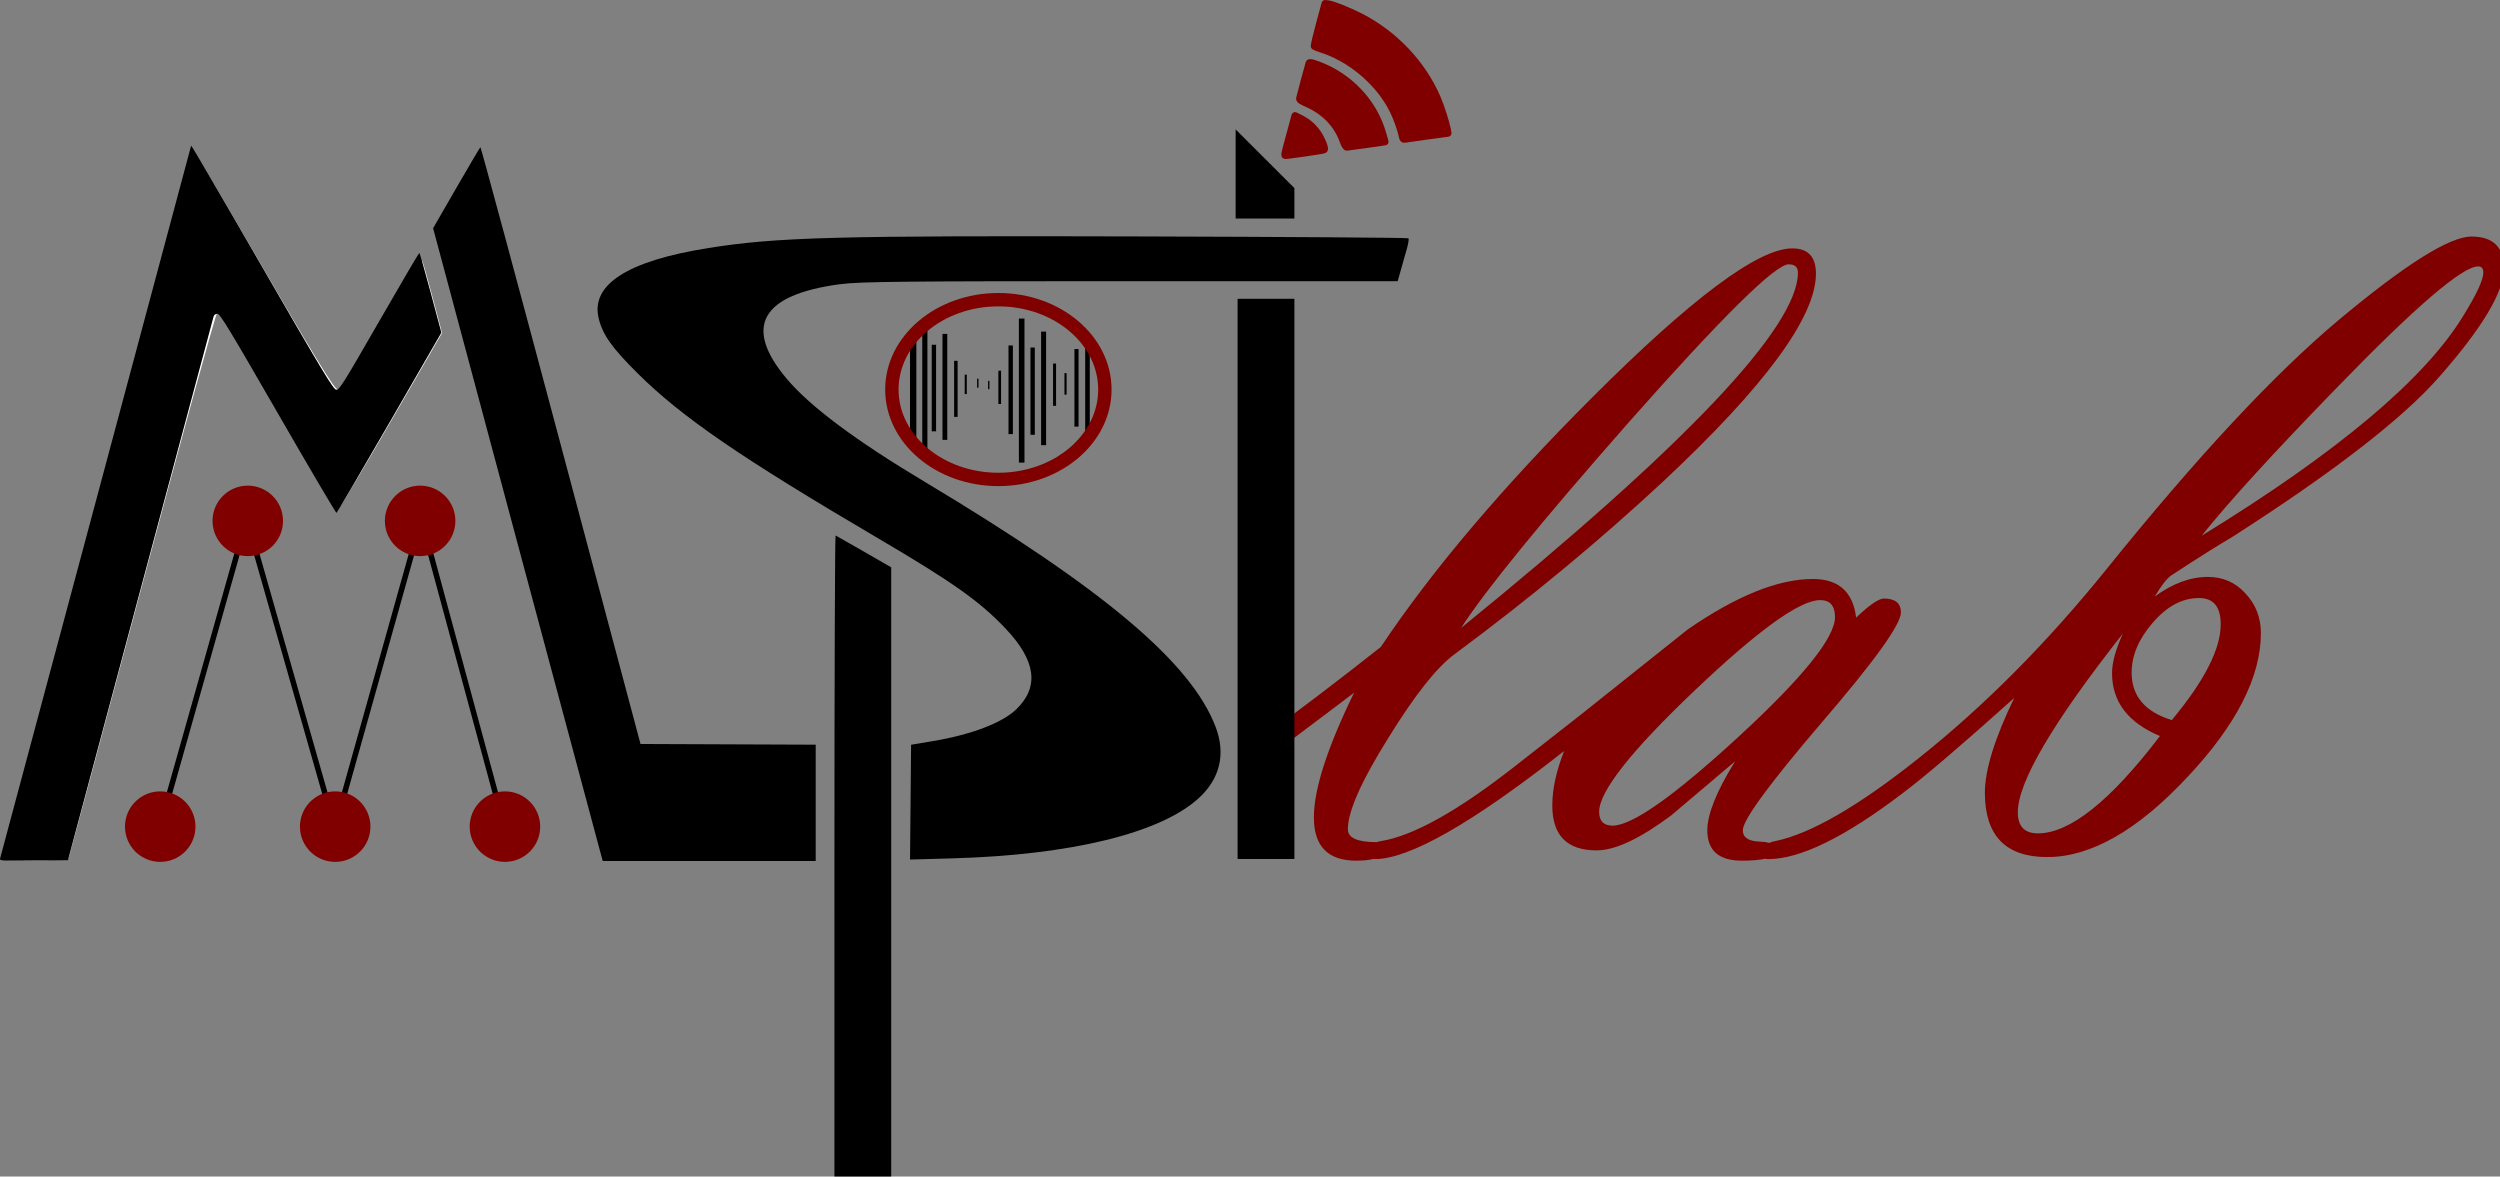 <?xml version="1.0" encoding="UTF-8" standalone="no"?>
<!-- Created with Inkscape (http://www.inkscape.org/) -->

<svg
   xmlns:dc="http://purl.org/dc/elements/1.1/"
   xmlns:cc="http://creativecommons.org/ns#"
   xmlns:rdf="http://www.w3.org/1999/02/22-rdf-syntax-ns#"
   xmlns:svg="http://www.w3.org/2000/svg"
   xmlns="http://www.w3.org/2000/svg"
   xmlns:sodipodi="http://sodipodi.sourceforge.net/DTD/sodipodi-0.dtd"
   xmlns:inkscape="http://www.inkscape.org/namespaces/inkscape"
   width="120.611mm"
   height="56.76mm"
   viewBox="0 0 120.611 56.76"
   version="1.1"
   id="svg8"
   inkscape:version="0.92.4 (5da689c313, 2019-01-14)"
   sodipodi:docname="logo.svg">
  <rect x="0" y="0" width="120.611" height="56.76" fill="#808080" stroke="none"/>
  <defs
     id="defs2">
    <clipPath
       clipPathUnits="userSpaceOnUse"
       id="clipPath3751">
      <g
         id="use3753"
         inkscape:label="Clip">
        <path
           inkscape:connector-curvature="0"
           id="path978"
           d="m -376.716,66.079 c 2.584,-6.994 5.167,-13.987 7.751,-20.981 1.47,2.673 2.94,5.345 4.41,8.018 0.98,-1.648 1.96,-3.296 2.94,-4.944 3.188,2.518 -1.322,7.838 -3.391,8.417 -1.197,-1.491 -3.054,-7.601 -4.741,-3.331 -1.61,4.318 -3.22,8.636 -4.83,12.954 -0.713,-0.045 -1.425,-0.089 -2.138,-0.134 z"
           style="fill:none;stroke:#000000;stroke-width:0.265px;stroke-linecap:butt;stroke-linejoin:miter;stroke-opacity:1" />
        <path
           inkscape:connector-curvature="0"
           id="path980"
           d="m -381.394,63.006 c 27.943,-5.881 56.481,-8.958 85.038,-9.067 2.092,-0.313 8.609,1.142 6.483,-2.676 -3.351,-2.055 -7.039,-3.46 -10.538,-5.228"
           style="fill:none;stroke:#000000;stroke-width:0.265px;stroke-linecap:butt;stroke-linejoin:miter;stroke-opacity:1" />
      </g>
    </clipPath>
  </defs>
  <sodipodi:namedview
     id="base"
     pagecolor="#ffffff"
     bordercolor="#666666"
     borderopacity="1.0"
     inkscape:pageopacity="0.0"
     inkscape:pageshadow="2"
     inkscape:zoom="1.6848783"
     inkscape:cx="282.50052"
     inkscape:cy="231.414"
     inkscape:document-units="mm"
     inkscape:current-layer="layer1"
     showgrid="false"
     inkscape:window-width="1920"
     inkscape:window-height="1001"
     inkscape:window-x="-9"
     inkscape:window-y="-9"
     inkscape:window-maximized="1"
     fit-margin-top="0"
     fit-margin-left="0"
     fit-margin-right="0"
     fit-margin-bottom="0" />
  <g
     inkscape:label="Livello 1"
     inkscape:groupmode="layer"
     id="layer1"
     transform="translate(450.053,-184.657)">
    <path
       style="fill:#ffffff;stroke-width:0.505"
       d=""
       id="path3763"
       inkscape:connector-curvature="0"
       transform="scale(0.265)" />
    <path
       style="fill:#800000;stroke-width:0.505"
       d=""
       id="path3777"
       inkscape:connector-curvature="0"
       transform="scale(0.265)" />
    <path
       style="fill:#800000;stroke-width:0.505"
       d=""
       id="path3797"
       inkscape:connector-curvature="0"
       transform="scale(0.265)" />
    <path
       style="fill:#ffffff;fill-opacity:1;stroke:none;stroke-width:0.506;stroke-linecap:round;stroke-linejoin:round;stroke-miterlimit:4;stroke-dasharray:none"
       d="M 0.692,132.96 C 0.525,132.69 7.999,104.076 17.301,69.374 26.602,34.671 34.38,5.638 34.584,4.856 c 0.337,-1.294 1.123,-0.126 8.667,12.879 13.962,24.07 17.391,29.707 18.069,29.707 0.776,0 2.213,-2.24 9.492,-14.796 4.457,-7.689 5.575,-9.299 5.882,-8.469 0.208,0.563 1.088,3.699 1.955,6.968 l 1.576,5.944 -8.93,15.405 C 66.385,60.966 62.083,68.196 61.736,68.559 61.226,69.095 59.208,65.964 51.155,52.144 39.928,32.878 39.939,32.896 39.216,33.619 38.931,33.903 32.772,56.279 25.528,83.342 18.283,110.405 12.301,132.608 12.234,132.681 c -0.399,0.434 -11.283,0.697 -11.542,0.278 z"
       id="path5323"
       inkscape:connector-curvature="0"
       transform="matrix(0.265,0,0,0.265,-449.985,190.893)" />
    <path
       style="fill:#ffffff;stroke:#000000;stroke-width:0.305px;stroke-linecap:butt;stroke-linejoin:miter;stroke-opacity:1"
       d="m -405.997,200.544 c 0,5.325 0,5.679 0,5.679"
       id="path5504"
       inkscape:connector-curvature="0" />
    <path
       style="fill:#ffffff;stroke:#000000;stroke-width:0.248px;stroke-linecap:butt;stroke-linejoin:miter;stroke-opacity:1"
       d="m -405.435,206.391 v -5.88"
       id="path5506"
       inkscape:connector-curvature="0" />
    <path
       style="fill:#ffffff;stroke:#000000;stroke-width:0.231px;stroke-linecap:butt;stroke-linejoin:miter;stroke-opacity:1"
       d="m -404.468,205.878 v -5.112"
       id="path5506-6"
       inkscape:connector-curvature="0" />
    <path
       style="fill:#ffffff;stroke:#000000;stroke-width:0.099px;stroke-linecap:butt;stroke-linejoin:miter;stroke-opacity:1"
       d="m -403.461,203.668 v -0.935"
       id="path5506-8"
       inkscape:connector-curvature="0" />
    <path
       style="fill:#ffffff;stroke:#000000;stroke-width:0.065px;stroke-linecap:butt;stroke-linejoin:miter;stroke-opacity:1"
       d="m -402.351,203.434 v -0.401"
       id="path5506-9"
       inkscape:connector-curvature="0" />
    <path
       id="flowRoot942"
       transform="matrix(0.265,0,0,0.265,-450.053,184.657)"
       style="font-style:normal;font-variant:normal;font-weight:normal;font-stretch:normal;font-size:192px;line-height:1.25;font-family:'Vladimir Script';-inkscape-font-specification:'Vladimir Script';letter-spacing:0px;word-spacing:0px;fill:#800000;fill-opacity:1;stroke:none"
       d="m 449.945,43.062 c -4,0 -12.094,5.094 -24.281,15.281 -11.688,9.812 -25.719,24.875 -42.094,45.188 -10.938,13.562 -22.438,25.125 -34.5,34.688 -10.875,8.625 -19.5,13.594 -25.875,14.906 -0.417,0.08 -0.778,0.189 -1.088,0.322 -0.461,-0.128 -1.029,-0.207 -1.725,-0.229 -2.062,-0.062 -3.094,-0.75 -3.094,-2.062 0,-1.875 4.781,-8.406 14.344,-19.594 9.625,-11.188 14.438,-17.875 14.438,-20.062 0,-1.688 -1.031,-2.531 -3.094,-2.531 -0.938,0 -2.625,1.156 -5.062,3.469 -0.562,-4.688 -3.188,-7.031 -7.875,-7.031 -6.312,0 -13.906,3.062 -22.781,9.188 l -19.406,15.469 -12.094,9.469 c -10.375,8.125 -18.5,12.656 -24.375,13.594 -0.284,0.047 -0.533,0.115 -0.764,0.193 -0.028,-0.001 -0.052,-0.006 -0.08,-0.006 -3.438,0 -5.156,-0.781 -5.156,-2.344 0,-3.25 2.469,-8.812 7.406,-16.688 4.75,-7.688 8.719,-12.719 11.906,-15.094 13.75,-10.188 26.469,-20.719 38.156,-31.594 18.5,-17.312 27.75,-29.906 27.75,-37.781 0,-3.062 -1.438,-4.594 -4.312,-4.594 -6.188,0 -18.344,9.062 -36.469,27.188 -16.312,16.312 -29.125,31.438 -38.438,45.375 -7.477,5.912 -14.589,11.319 -21.367,16.264 0.009,0.215 -0.011,0.453 -0.084,0.723 l 0.012,-0.008 c -0.237,0.875 -0.512,1.749 -0.984,2.529 -0.034,0.056 -0.094,0.16 -0.148,0.25 -0.002,0.154 0.003,0.308 -0.025,0.459 -0.053,0.297 -0.231,0.79 -0.373,1.096 -0.062,0.134 -0.141,0.261 -0.203,0.395 -0.019,0.042 -0.055,0.089 -0.041,0.133 0.011,0.038 0.033,-0.066 0.051,-0.1 -0.052,0.181 -0.091,0.332 -0.135,0.479 l 18.424,-13.875 c -4.875,10 -7.312,17.562 -7.312,22.688 0,5.25 2.562,7.875 7.688,7.875 1.323,0 2.362,-0.109 3.146,-0.316 0.077,0.011 0.141,0.035 0.229,0.035 6.312,0 17.812,-6.562 34.5,-19.688 -1.438,3.625 -2.156,6.938 -2.156,9.938 0,5.438 2.688,8.156 8.062,8.156 3.375,0 7.906,-2.125 13.594,-6.375 l 11.625,-9.844 c -3.375,5.438 -5.062,9.625 -5.062,12.562 0,3.688 2.094,5.531 6.281,5.531 1.83,0 3.241,-0.124 4.283,-0.355 0.142,0.049 0.307,0.074 0.498,0.074 5.812,0 13.938,-3.969 24.375,-11.906 3.938,-2.938 10.75,-8.75 20.438,-17.438 -3.562,7.375 -5.344,13.125 -5.344,17.25 0,7.812 3.781,11.719 11.344,11.719 7.938,0 16.438,-4.844 25.5,-14.531 8.938,-9.5 13.406,-18.25 13.406,-26.25 0,-2.812 -0.938,-5.219 -2.812,-7.219 -1.812,-2 -4.094,-3 -6.844,-3 -3.188,0 -6.406,1.188 -9.656,3.562 1.188,-2 2.188,-3.281 3,-3.844 4.875,-3.188 8.594,-5.531 11.156,-7.031 18.25,-11.688 30.75,-21.344 37.5,-28.969 7.938,-9 11.906,-15.625 11.906,-19.875 0,-3.875 -1.969,-5.812 -5.906,-5.812 z m -124.312,5.062 c 1.125,0 1.688,0.5 1.688,1.5 0,9.938 -20.438,31.5 -61.312,64.688 4.375,-6.812 14.594,-19.344 30.656,-37.594 16.875,-19.062 26.531,-28.594 28.969,-28.594 z M 451.164,48.5 c 0.625,0 0.938,0.375 0.938,1.125 0,1.312 -1.219,3.938 -3.656,7.875 -7,11.5 -22.875,24.844 -47.625,40.031 5,-6.25 13.25,-15.281 24.75,-27.094 C 439.758,55.812 448.289,48.5 451.164,48.5 Z m -50.812,60.375 c 2.625,0 3.938,1.594 3.938,4.781 0,4.5 -2.969,10.312 -8.906,17.438 -4.875,-1.5 -7.312,-4.375 -7.312,-8.625 0,-3.125 1.281,-6.156 3.844,-9.094 2.562,-3 5.375,-4.5 8.438,-4.5 z m -69,0.375 c 1.812,0 2.719,1.031 2.719,3.094 0,3.75 -5.875,11.031 -17.625,21.844 -11.688,10.75 -19.312,16.125 -22.875,16.125 -1.625,0 -2.438,-0.844 -2.438,-2.531 0,-3.688 5.781,-11.031 17.344,-22.031 11.562,-11 19.188,-16.5 22.875,-16.5 z m 55.125,6.094 c -1.312,2.875 -1.969,5.281 -1.969,7.219 0,5.188 2.906,9 8.719,11.438 -9,11.812 -16.406,17.719 -22.219,17.719 -2.438,0 -3.656,-1.281 -3.656,-3.844 0,-5.5 6.375,-16.344 19.125,-32.531 z"
       inkscape:connector-curvature="0" />
    <g
       id="g5306"
       transform="translate(-0.068,0.008)"
       style="fill:#000000">
      <path
         inkscape:connector-curvature="0"
         id="path5218-5"
         d="m -449.98,226.065 c 0.02,-0.065 2.098,-7.815 4.617,-17.223 2.519,-9.408 4.589,-17.132 4.599,-17.165 0.01,-0.033 1.552,2.598 3.427,5.847 2.935,5.084 3.432,5.909 3.572,5.926 0.15,0.018 0.316,-0.247 2.066,-3.288 1.047,-1.819 1.921,-3.309 1.942,-3.31 0.021,-0.002 0.269,0.864 0.552,1.922 l 0.514,1.925 -2.505,4.339 c -1.378,2.386 -2.528,4.346 -2.556,4.354 -0.028,0.008 -1.299,-2.149 -2.823,-4.794 -2.377,-4.125 -2.793,-4.809 -2.922,-4.809 -0.1,0 -0.163,0.05 -0.189,0.15 -0.021,0.083 -1.609,6.014 -3.529,13.18 l -3.491,13.029 -1.655,0.018 c -1.556,0.017 -1.653,0.011 -1.618,-0.1 z"
         style="fill:#000000;stroke:none;stroke-width:0.067" />
      <path
         inkscape:connector-curvature="0"
         id="path5238-2"
         d="m -421.047,225.671 c -0.077,-0.285 -1.919,-7.154 -4.092,-15.265 l -3.951,-14.747 1.12,-1.942 c 0.616,-1.068 1.139,-1.954 1.161,-1.968 0.023,-0.014 1.77,6.459 3.883,14.384 l 3.842,14.409 4.226,0.017 4.226,0.017 v 2.806 2.806 h -5.137 -5.137 z"
         style="fill:#000000;stroke:none;stroke-width:0.067;stroke-linecap:round;stroke-linejoin:round;stroke-miterlimit:4;stroke-dasharray:none" />
      <path
         inkscape:connector-curvature="0"
         id="path5242-4"
         d="m -409.728,225.935 c 0,-8.511 0.025,-15.464 0.055,-15.452 0.03,0.012 0.647,0.363 1.37,0.78 l 1.314,0.757 v 14.694 14.694 h -1.37 -1.37 z"
         style="fill:#000000;stroke:none;stroke-width:0.067;stroke-linecap:round;stroke-linejoin:round;stroke-miterlimit:4;stroke-dasharray:none" />
      <path
         inkscape:connector-curvature="0"
         id="path5250-3"
         d="m -406.055,223.349 0.025,-2.771 1.039,-0.173 c 1.87,-0.312 3.361,-0.881 4.043,-1.542 1.114,-1.082 0.943,-2.343 -0.526,-3.892 -1.244,-1.312 -2.543,-2.232 -6.115,-4.332 -6.664,-3.916 -9.501,-5.862 -11.635,-7.98 -1.24,-1.23 -1.69,-1.867 -1.879,-2.656 -0.39,-1.626 1.398,-2.77 5.293,-3.388 3.324,-0.527 6.073,-0.601 20.948,-0.559 7.026,0.02 12.798,0.06 12.827,0.089 0.029,0.029 -0.006,0.263 -0.08,0.518 -0.073,0.256 -0.202,0.709 -0.286,1.008 l -0.153,0.543 h -12.891 c -11.061,0 -13.048,0.021 -14,0.145 -3.816,0.5 -4.697,2.052 -2.589,4.559 1.124,1.337 3.32,2.977 6.665,4.979 8.631,5.165 12.845,8.714 14.03,11.818 0.498,1.305 0.215,2.501 -0.815,3.442 -1.846,1.687 -6.156,2.741 -11.87,2.903 l -2.057,0.058 z"
         style="fill:#000000;stroke:none;stroke-width:0.095;stroke-linecap:round;stroke-linejoin:round;stroke-miterlimit:4;stroke-dasharray:none" />
      <path
         inkscape:connector-curvature="0"
         id="path5254-9"
         d="m -390.372,193.042 v -2.149 l 1.417,1.415 1.417,1.415 v 0.734 0.734 h -1.417 -1.417 z"
         style="fill:#000000;stroke:none;stroke-width:0.095;stroke-linecap:round;stroke-linejoin:round;stroke-miterlimit:4;stroke-dasharray:none" />
      <path
         inkscape:connector-curvature="0"
         id="path5252-9"
         d="m -390.278,212.577 v -13.513 h 1.37 1.37 v 13.513 13.513 h -1.37 -1.37 z"
         style="fill:#000000;stroke:none;stroke-width:0.095;stroke-linecap:round;stroke-linejoin:round;stroke-miterlimit:4;stroke-dasharray:none" />
    </g>
    <path
       style="fill:#ffffff;stroke:#000000;stroke-width:0.212px;stroke-linecap:butt;stroke-linejoin:miter;stroke-opacity:1"
       d="m -401.293,205.6 v -4.276"
       id="path5506-9-1"
       inkscape:connector-curvature="0" />
    <path
       style="fill:#ffffff;stroke:#000000;stroke-width:0.21px;stroke-linecap:butt;stroke-linejoin:miter;stroke-opacity:1"
       d="m -400.234,205.633 v -4.209"
       id="path5506-9-2"
       inkscape:connector-curvature="0" />
    <path
       style="fill:#ffffff;stroke:#000000;stroke-width:0.146px;stroke-linecap:butt;stroke-linejoin:miter;stroke-opacity:1"
       d="m -399.176,204.235 v -2.038"
       id="path5506-9-8"
       inkscape:connector-curvature="0" />
    <path
       style="fill:#ffffff;stroke:#000000;stroke-width:0.198px;stroke-linecap:butt;stroke-linejoin:miter;stroke-opacity:1"
       d="m -398.118,205.238 v -3.742"
       id="path5506-9-27"
       inkscape:connector-curvature="0" />
    <path
       style="fill:#ffffff;stroke:#000000;stroke-width:0.209px;stroke-linecap:butt;stroke-linejoin:miter;stroke-opacity:1"
       d="m -404.997,205.466 v -4.176"
       id="path5506-9-7"
       inkscape:connector-curvature="0" />
    <path
       style="fill:#ffffff;stroke:#000000;stroke-width:0.168px;stroke-linecap:butt;stroke-linejoin:miter;stroke-opacity:1"
       d="m -403.938,204.77 v -2.706"
       id="path5506-9-3"
       inkscape:connector-curvature="0" />
    <path
       style="fill:#ffffff;stroke:#000000;stroke-width:0.067px;stroke-linecap:butt;stroke-linejoin:miter;stroke-opacity:1"
       d="m -402.88,203.361 v -0.434"
       id="path5506-9-80"
       inkscape:connector-curvature="0" />
    <path
       style="fill:#ffffff;stroke:#000000;stroke-width:0.13px;stroke-linecap:butt;stroke-linejoin:miter;stroke-opacity:1"
       d="m -401.822,204.146 v -1.604"
       id="path5506-9-0"
       inkscape:connector-curvature="0" />
    <path
       style="fill:#ffffff;stroke:#000000;stroke-width:0.27px;stroke-linecap:butt;stroke-linejoin:miter;stroke-opacity:1"
       d="m -400.763,206.975 v -6.949"
       id="path5506-9-39"
       inkscape:connector-curvature="0" />
    <path
       style="fill:#ffffff;stroke:#000000;stroke-width:0.24px;stroke-linecap:butt;stroke-linejoin:miter;stroke-opacity:1"
       d="m -399.705,206.134 v -5.479"
       id="path5506-9-85"
       inkscape:connector-curvature="0" />
    <path
       style="fill:#ffffff;stroke:#000000;stroke-width:0.104px;stroke-linecap:butt;stroke-linejoin:miter;stroke-opacity:1"
       d="M -398.647,203.696 V 202.66"
       id="path5506-9-853"
       inkscape:connector-curvature="0" />
    <path
       style="fill:#ffffff;stroke:#000000;stroke-width:0.221px;stroke-linecap:butt;stroke-linejoin:miter;stroke-opacity:1"
       d="m -397.588,205.8 v -4.644"
       id="path5506-9-12"
       inkscape:connector-curvature="0" />
    <ellipse
       style="fill:none;fill-opacity:1;stroke:#800000;stroke-width:0.645;stroke-linecap:butt;stroke-linejoin:round;stroke-miterlimit:4;stroke-dasharray:none;stroke-opacity:1"
       id="path5468"
       cx="-401.887"
       cy="203.451"
       rx="5.138"
       ry="4.336" />
    <path
       style="fill:#800000;fill-opacity:1;stroke:#800000;stroke-width:0.351;stroke-linecap:butt;stroke-linejoin:round;stroke-miterlimit:4;stroke-dasharray:none;stroke-opacity:1"
       d="m -388.067,192.136 c -0.012,-0.023 0.11,-0.493 0.44,-1.693 l 0.055,-0.201 0.246,0.124 c 0.352,0.178 0.586,0.375 0.819,0.692 0.193,0.262 0.398,0.757 0.338,0.817 -0.015,0.015 -0.386,0.079 -0.823,0.141 -1.074,0.153 -1.058,0.151 -1.074,0.12 z"
       id="path5634"
       inkscape:connector-curvature="0" />
    <path
       style="fill:#800000;fill-opacity:1;stroke:#800000;stroke-width:0.351;stroke-linecap:butt;stroke-linejoin:round;stroke-miterlimit:4;stroke-dasharray:none;stroke-opacity:1"
       d="m -385.253,191.449 c -0.288,-0.804 -0.896,-1.431 -1.747,-1.803 -0.279,-0.122 -0.36,-0.178 -0.347,-0.242 0.019,-0.099 0.426,-1.616 0.456,-1.702 0.016,-0.043 0.123,-0.022 0.406,0.081 1.515,0.553 2.699,1.805 3.131,3.309 l 0.115,0.402 -0.881,0.126 c -0.485,0.07 -0.913,0.128 -0.952,0.13 -0.046,0.002 -0.11,-0.104 -0.181,-0.302 z"
       id="path5636"
       inkscape:connector-curvature="0" />
    <path
       style="fill:#800000;fill-opacity:1;stroke:#800000;stroke-width:0.351;stroke-linecap:butt;stroke-linejoin:round;stroke-miterlimit:4;stroke-dasharray:none;stroke-opacity:1"
       d="m -382.398,191.213 c -0.054,-0.291 -0.267,-0.883 -0.441,-1.231 -0.276,-0.551 -0.617,-1.016 -1.093,-1.493 -0.668,-0.668 -1.508,-1.192 -2.343,-1.46 -0.182,-0.059 -0.346,-0.12 -0.364,-0.136 -0.018,-0.017 0.09,-0.487 0.242,-1.045 l 0.275,-1.015 0.136,0.015 c 0.233,0.026 1.009,0.336 1.577,0.629 1.643,0.847 2.978,2.264 3.69,3.914 0.18,0.417 0.425,1.184 0.486,1.518 l 0.031,0.17 -0.958,0.13 c -0.527,0.071 -1.013,0.14 -1.081,0.153 -0.111,0.021 -0.127,0.006 -0.156,-0.149 z"
       id="path5638"
       inkscape:connector-curvature="0" />
    <path
       style="fill:none;stroke:#000000;stroke-width:0.265;stroke-linecap:butt;stroke-linejoin:miter;stroke-miterlimit:4;stroke-dasharray:none;stroke-opacity:1"
       d="m -442.351,224.597 4.205,-14.883 4.244,14.883 4.174,-14.883 4.016,14.836"
       id="path5774"
       inkscape:connector-curvature="0"
       sodipodi:nodetypes="ccccc" />
    <ellipse
       style="fill:#800000;fill-opacity:1;stroke:#800000;stroke-width:0.197;stroke-linecap:round;stroke-linejoin:round;stroke-miterlimit:4;stroke-dasharray:none;stroke-opacity:1"
       id="path5380-8-3-3"
       ry="1.602"
       rx="1.602"
       cy="224.537"
       cx="-433.882" />
    <ellipse
       style="fill:#800000;fill-opacity:1;stroke:#800000;stroke-width:0.197;stroke-linecap:round;stroke-linejoin:round;stroke-miterlimit:4;stroke-dasharray:none;stroke-opacity:1"
       id="path5380-8-3-3-1"
       ry="1.602"
       rx="1.602"
       cy="224.537"
       cx="-425.692" />
    <ellipse
       style="fill:#800000;fill-opacity:1;stroke:#800000;stroke-width:0.197;stroke-linecap:round;stroke-linejoin:round;stroke-miterlimit:4;stroke-dasharray:none;stroke-opacity:1"
       id="path5380-8-3-3-3-3"
       ry="1.602"
       rx="1.602"
       cy="209.787"
       cx="-429.784" />
    <ellipse
       style="fill:#800000;fill-opacity:1;stroke:#800000;stroke-width:0.197;stroke-linecap:round;stroke-linejoin:round;stroke-miterlimit:4;stroke-dasharray:none;stroke-opacity:1"
       id="path5380-8-3-3-3"
       ry="1.602"
       rx="1.602"
       cy="209.787"
       cx="-438.099" />
    <ellipse
       style="fill:#800000;fill-opacity:1;stroke:#800000;stroke-width:0.197;stroke-linecap:round;stroke-linejoin:round;stroke-miterlimit:4;stroke-dasharray:none;stroke-opacity:1"
       id="path5380-8-3-3-1-3"
       ry="1.602"
       rx="1.602"
       cy="224.537"
       cx="-442.323" />
  </g>
</svg>
